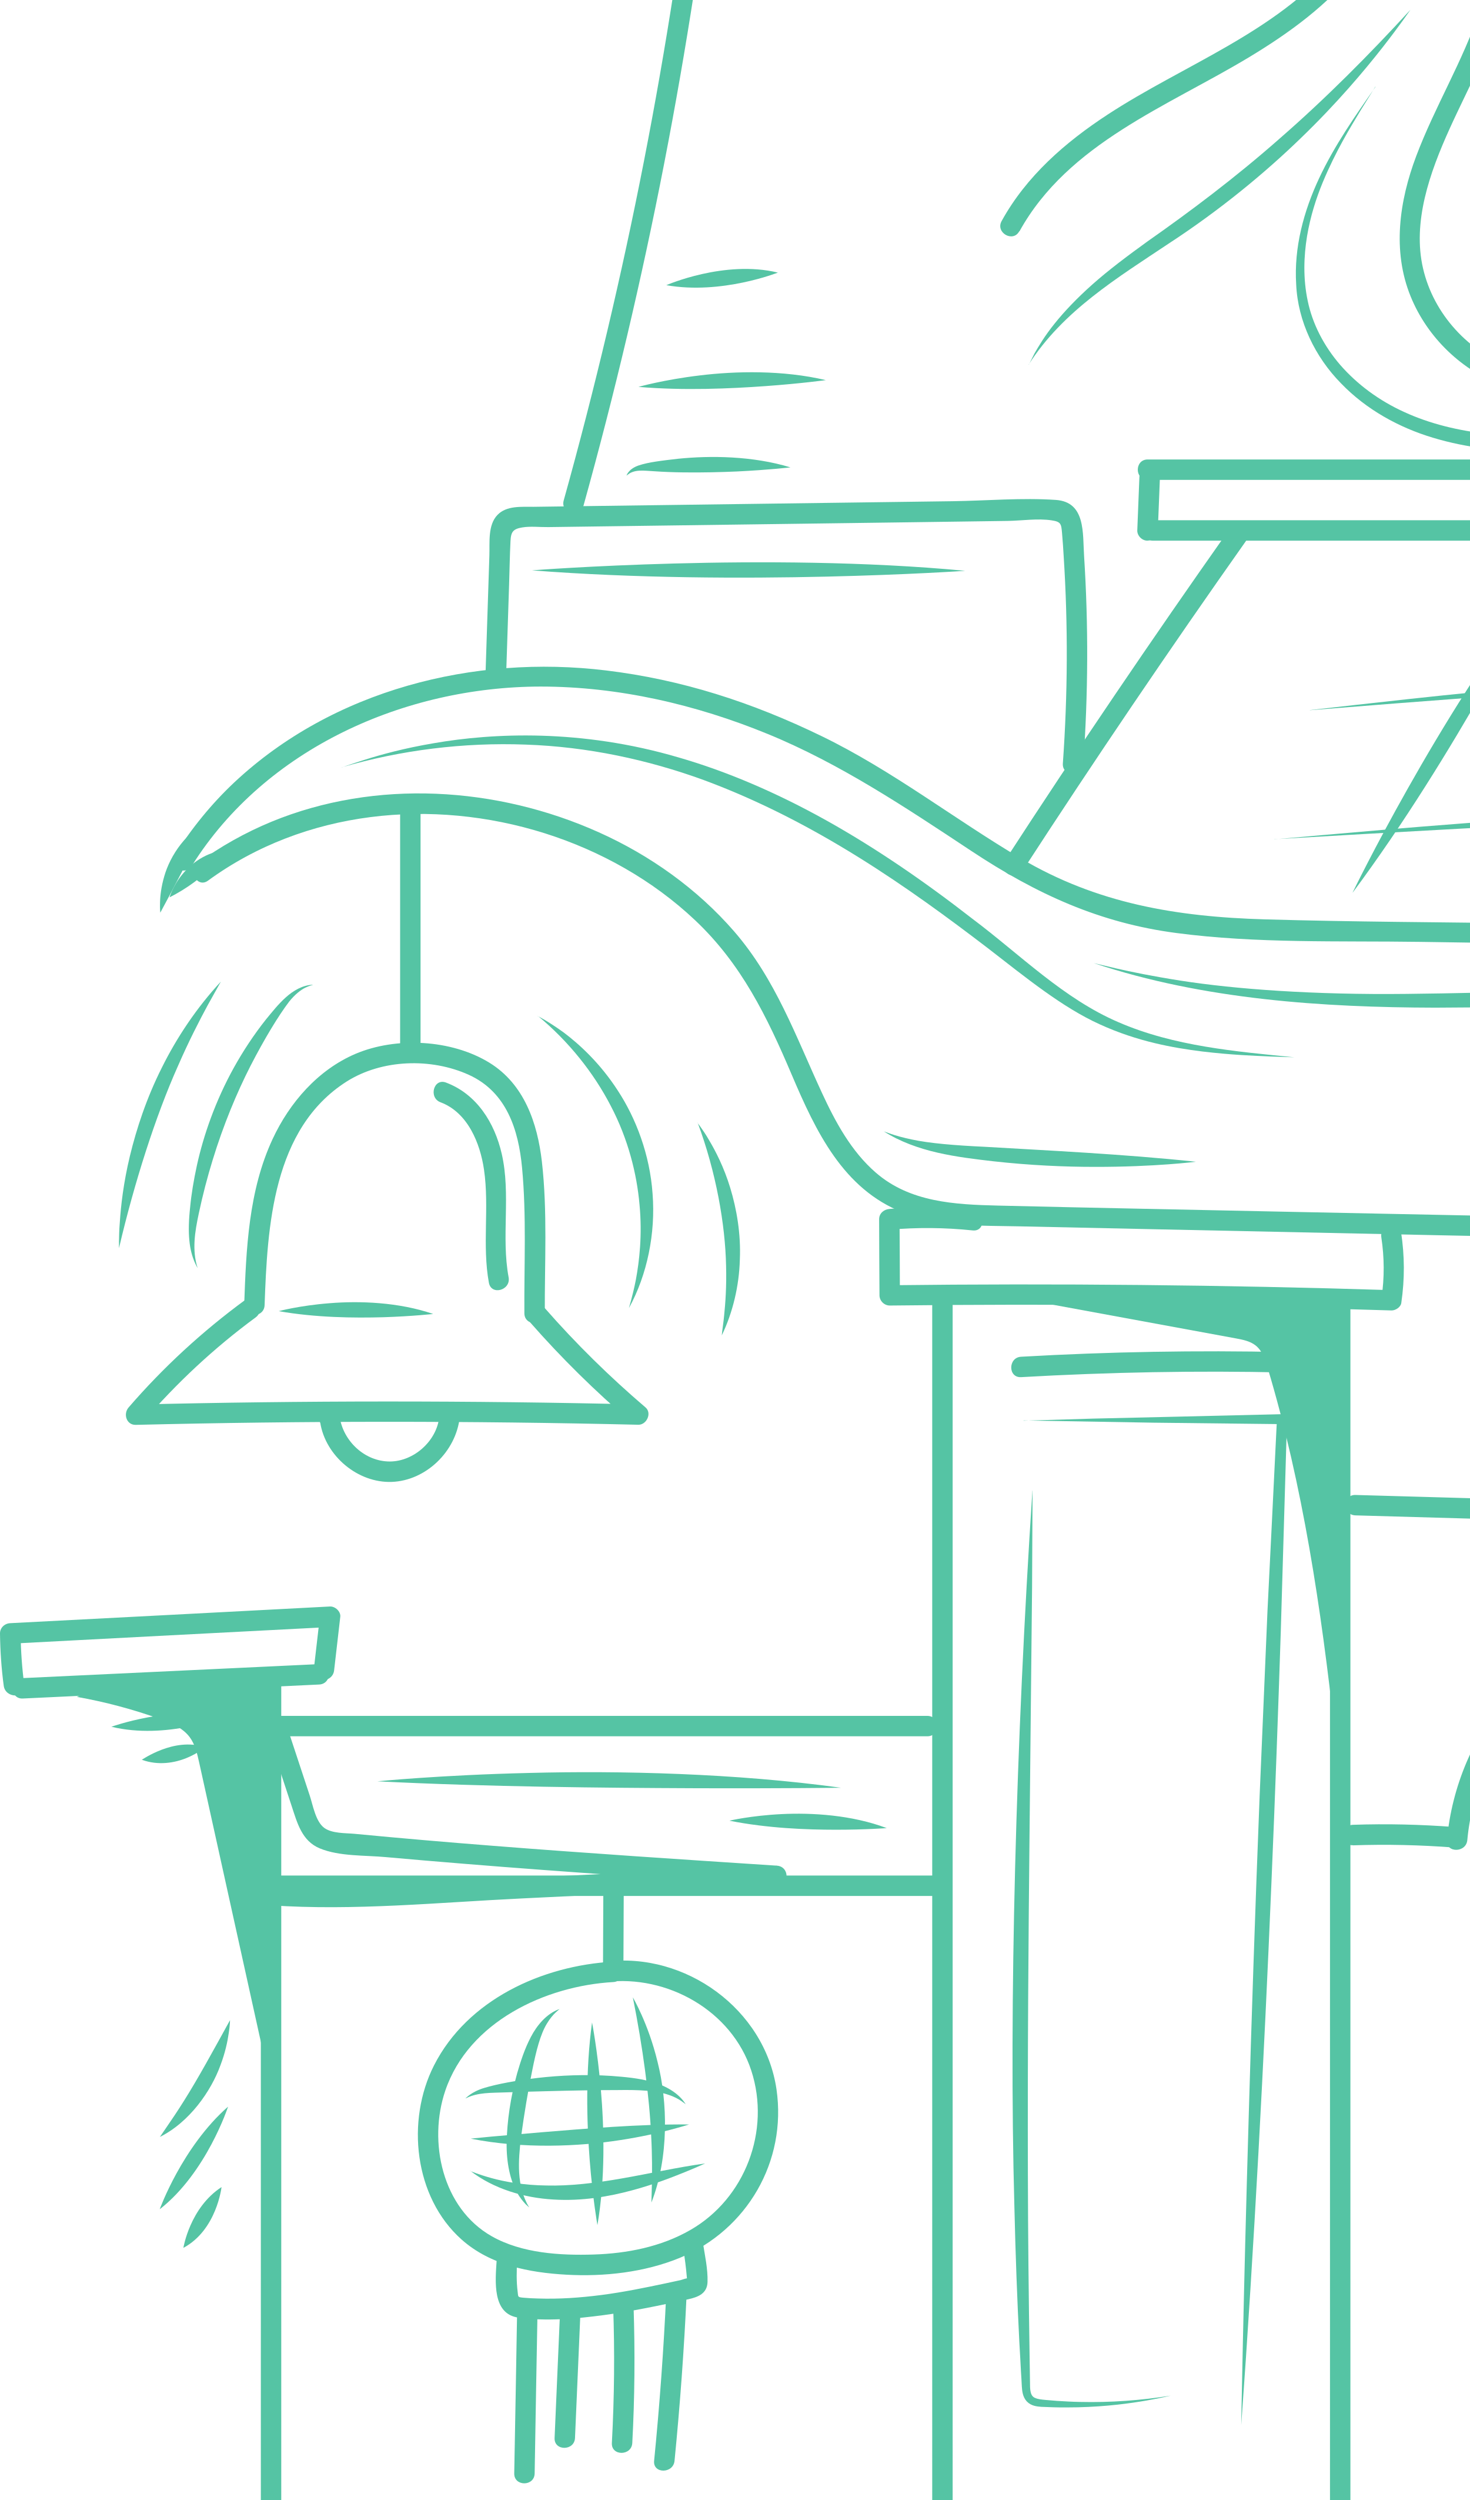 <svg width="140" height="238" viewBox="0 0 140 238" fill="none" xmlns="http://www.w3.org/2000/svg">
<g clip-path="url(#clip0_906_145350)">
<path d="M21.907 192.32C21.907 192.32 21.908 192.776 21.785 193.553C21.674 194.33 21.452 195.418 20.985 196.64C20.097 199.072 18.064 202.014 15.23 203.435C15.23 203.435 15.475 203.08 15.897 202.458C16.319 201.847 16.908 200.981 17.552 199.949C18.863 197.872 20.352 195.141 21.907 192.32Z" fill="#55C4A4"/>
<path d="M21.721 200.551C21.721 200.551 19.677 206.836 15.211 210.322C15.211 210.322 17.344 204.393 21.721 200.551Z" fill="#55C4A4"/>
<path d="M21.098 208.211C21.098 208.211 20.642 212.297 17.465 213.996C17.465 213.996 18.076 210.176 21.098 208.211Z" fill="#55C4A4"/>
<path d="M29.776 93.772C29.776 93.772 29.509 93.817 29.076 94.028C28.642 94.239 28.087 94.672 27.542 95.349C26.498 96.726 25.187 98.891 23.865 101.456C22.543 104.043 21.265 107.119 20.254 110.428C19.743 112.083 19.299 113.793 18.932 115.525C18.565 117.246 18.265 119 18.821 120.721C18.821 120.721 18.688 120.51 18.499 120.066C18.321 119.633 18.11 118.956 18.032 118.068C17.943 117.179 17.977 116.102 18.11 114.914C18.221 113.715 18.443 112.371 18.754 110.939C19.387 108.063 20.521 104.798 22.276 101.634C23.154 100.057 24.176 98.502 25.331 97.048C25.92 96.337 26.498 95.593 27.22 94.949C27.92 94.316 28.82 93.783 29.776 93.75V93.772Z" fill="#55C4A4"/>
<path d="M21.02 93.477C21.02 93.477 20.564 94.298 19.787 95.686C19.031 97.085 17.998 99.073 16.954 101.471C14.809 106.257 12.776 112.653 11.332 118.827C11.332 118.827 11.332 118.605 11.332 118.183C11.343 117.761 11.343 117.15 11.41 116.373C11.51 114.818 11.754 112.609 12.376 110.033C12.998 107.468 13.954 104.536 15.409 101.649C16.843 98.751 18.754 95.908 21.009 93.477H21.02Z" fill="#55C4A4"/>
<path d="M51.207 96.718C51.207 96.718 51.441 96.851 51.874 97.096C52.307 97.351 52.918 97.74 53.674 98.284C55.151 99.394 57.14 101.193 58.84 103.825C60.551 106.434 61.895 109.91 62.151 113.663C62.44 117.394 61.651 121.347 59.895 124.533C59.895 124.533 59.962 124.289 60.095 123.823C60.217 123.356 60.395 122.679 60.562 121.813C60.884 120.081 61.184 117.582 60.906 114.673C60.651 111.764 59.828 108.444 58.173 105.29C56.54 102.126 54.14 99.117 51.218 96.707L51.207 96.718Z" fill="#55C4A4"/>
<path d="M66.428 106.889C66.428 106.889 66.528 107.034 66.728 107.3C66.917 107.578 67.205 107.967 67.505 108.5C68.139 109.554 68.95 111.12 69.55 113.097C70.15 115.073 70.572 117.449 70.461 119.925C70.394 122.402 69.794 124.955 68.739 127.132C68.739 127.132 68.761 126.965 68.794 126.643C68.828 126.321 68.905 125.866 68.961 125.278C69.083 124.112 69.205 122.457 69.15 120.503C69.072 116.594 68.205 111.597 66.439 106.867L66.428 106.889Z" fill="#55C4A4"/>
<path d="M130.578 -41.859C130.578 -41.859 131.189 -41.548 132.322 -40.971C133.456 -40.383 135.1 -39.505 137.111 -38.284C139.111 -37.051 141.488 -35.452 143.91 -33.254C146.31 -31.066 148.743 -28.179 150.321 -24.459C151.91 -20.729 152.221 -16.287 151.787 -11.879C151.354 -7.437 150.354 -2.973 149.51 1.612C148.621 6.187 147.688 10.851 146.71 15.504C146.277 17.835 145.566 20.134 145.51 22.432C145.488 23.587 145.699 24.742 146.243 25.764C146.777 26.774 147.643 27.662 148.777 28.029C148.799 27.995 148.065 27.962 147.077 27.14C146.11 26.352 145.021 24.631 144.999 22.255C144.955 21.078 145.121 19.801 145.344 18.446C145.566 17.091 145.799 15.637 146.055 14.071C146.577 10.962 147.166 7.464 147.799 3.667C148.432 -0.12 149.21 -4.228 149.899 -8.503C150.543 -12.756 150.976 -17.331 149.843 -21.761C148.721 -26.181 145.921 -30.189 142.399 -33.431C138.877 -36.707 134.733 -39.372 130.578 -41.859Z" fill="#55C4A4"/>
<path d="M97.093 22.021C101.737 13.627 111.203 10.129 119.002 5.421C122.791 3.134 126.468 0.469 129.223 -3.029C132.168 -6.76 133.667 -11.268 133.523 -16.032C133.345 -22.006 130.99 -27.68 128.457 -32.999L127.124 -31.666C134.912 -27.846 140.256 -20.174 141.8 -11.701C142.567 -7.471 142.3 -3.085 140.933 1.002C139.334 5.799 136.656 10.14 134.878 14.859C133.267 19.134 132.579 23.876 134.345 28.217C135.956 32.181 139.278 35.324 143.289 36.801C147.688 38.411 152.844 37.822 156.888 35.49C160.621 33.336 163.287 29.772 164.776 25.774C168.753 15.148 163.776 4.155 157.054 -4.117C156.265 -5.083 154.899 -3.706 155.677 -2.74C161.543 4.477 166.087 13.893 163.509 23.343C162.387 27.462 159.965 31.315 156.277 33.581C152.21 36.068 146.844 36.545 142.544 34.369C138.567 32.359 135.667 28.395 135.267 23.909C134.867 19.423 136.845 14.782 138.8 10.662C140.756 6.543 142.8 2.667 143.644 -1.708C144.378 -5.494 144.289 -9.392 143.467 -13.156C141.611 -21.706 136.001 -29.456 128.079 -33.343C127.179 -33.787 126.324 -32.899 126.746 -32.01C128.99 -27.291 131.112 -22.261 131.501 -16.987C131.856 -12.046 130.401 -7.382 127.179 -3.618C121.413 3.134 112.747 6.165 105.492 10.906C101.448 13.549 97.748 16.769 95.393 21.044C94.782 22.143 96.471 23.121 97.07 22.021H97.093Z" fill="#55C4A4"/>
<path d="M109.303 45.685C138.445 45.685 167.587 45.685 196.729 45.685C225.871 45.685 254.824 45.685 283.877 45.685C300.253 45.685 316.629 45.685 332.995 45.685C334.25 45.685 334.25 43.742 332.995 43.742C303.853 43.742 274.711 43.742 245.569 43.742C216.427 43.742 187.474 43.742 158.421 43.742C142.044 43.742 125.668 43.742 109.303 43.742C108.047 43.742 108.047 45.685 109.303 45.685Z" fill="#55C4A4"/>
<path d="M108.513 45.439L108.313 50.491C108.291 51.002 108.78 51.49 109.291 51.468C109.835 51.446 110.246 51.046 110.269 50.491L110.469 45.439C110.491 44.928 110.002 44.44 109.491 44.462C108.947 44.484 108.535 44.884 108.513 45.439Z" fill="#55C4A4"/>
<path d="M109.791 51.471C139.2 51.471 168.619 51.471 198.028 51.471C227.436 51.471 256.856 51.471 286.265 51.471H335.649C336.905 51.471 336.905 49.527 335.649 49.527H109.791C108.536 49.527 108.536 51.471 109.791 51.471Z" fill="#55C4A4"/>
<path d="M116.979 50.534C109.691 60.872 102.591 71.332 95.703 81.936C95.014 82.991 96.703 83.968 97.381 82.913C104.269 72.309 111.368 61.838 118.657 51.511C119.379 50.49 117.69 49.513 116.979 50.534Z" fill="#55C4A4"/>
<path d="M18.288 82.393C25.31 71.234 38.542 65.382 51.474 65.36C58.907 65.36 66.273 67.07 73.128 69.879C79.983 72.689 86.227 76.853 92.482 80.994C98.737 85.136 104.747 87.868 112.036 88.823C119.69 89.833 127.545 89.555 135.256 89.666C151.821 89.911 168.397 90.155 184.963 90.399C217.96 90.888 250.957 91.365 283.954 91.854C300.519 92.098 317.096 92.342 333.661 92.587C340.438 92.687 347.471 93.031 353.581 89.589C358.748 86.679 362.547 81.971 366.402 77.596C370.613 72.811 375.102 68.636 380.923 65.882C387.034 62.984 393.811 61.651 400.511 60.985C406.766 60.363 413.198 60.074 419.476 60.396C424.697 60.663 430.608 61.529 434.863 64.827C436.907 66.415 438.207 68.513 438.741 71.034L439.94 69.835C427.208 66.526 413.198 63.861 400.222 67.403C394.022 69.091 388.412 72.367 384.023 77.063C379.157 82.271 375.79 88.634 371.491 94.275C362.369 106.256 348.148 112.663 333.639 115.383C316.551 118.581 298.753 117.626 281.454 117.593C245.957 117.504 210.472 117.026 174.986 116.394C157.176 116.072 139.356 115.705 121.546 115.339C112.713 115.15 103.87 114.983 95.037 114.772C90.926 114.672 86.66 114.461 83.405 111.63C81.072 109.609 79.561 106.811 78.283 104.046C75.783 98.65 73.872 93.231 69.917 88.667C66.406 84.625 61.918 81.427 57.04 79.24C47.33 74.876 35.787 74.143 25.854 78.229C23.355 79.262 21.021 80.572 18.833 82.16C17.833 82.893 18.799 84.581 19.81 83.837C29.021 77.108 41.142 75.942 51.885 79.329C57.185 81.005 62.162 83.792 66.206 87.612C70.606 91.765 73.05 96.784 75.383 102.269C77.716 107.755 80.305 113.185 85.96 115.416C89.482 116.804 93.415 116.671 97.137 116.749C101.626 116.849 106.114 116.938 110.602 117.038C128.134 117.415 145.666 117.782 163.198 118.115C198.406 118.781 233.614 119.314 268.822 119.48C285.954 119.569 303.275 120.224 320.384 118.981C335.061 117.915 350.082 114.628 362.236 105.911C367.869 101.87 372.246 96.806 376.124 91.099C380.223 85.058 384.079 78.585 390.123 74.243C401.455 66.115 416.543 66.926 429.575 69.446C432.886 70.09 436.163 70.867 439.418 71.711C440.163 71.911 440.763 71.234 440.618 70.512C438.363 59.897 424.875 58.342 415.976 58.376C403.066 58.431 389.212 58.975 377.646 65.382C372.013 68.502 367.78 73.077 363.603 77.874C359.425 82.671 354.837 87.834 348.437 89.677C344.704 90.755 340.782 90.743 336.938 90.699C332.761 90.655 328.583 90.577 324.406 90.521C315.84 90.399 307.274 90.266 298.708 90.144C264.733 89.644 230.748 89.144 196.773 88.656C179.785 88.412 162.798 88.156 145.799 87.912C137.356 87.79 128.901 87.768 120.457 87.523C112.013 87.279 104.447 86.002 97.215 81.716C90.826 77.93 85.005 73.366 78.294 70.101C71.584 66.837 64.895 64.694 57.729 63.828C45.119 62.295 31.709 65.682 22.31 74.487C20.11 76.553 18.222 78.896 16.611 81.438C15.944 82.504 17.622 83.481 18.288 82.416V82.393Z" fill="#55C4A4"/>
<path d="M38.107 77.019C38.107 84.659 38.107 92.298 38.107 99.927C38.107 101.181 40.052 101.181 40.052 99.927C40.052 92.287 40.052 84.648 40.052 77.019C40.052 75.764 38.107 75.764 38.107 77.019Z" fill="#55C4A4"/>
<path d="M23.365 123.744C19.276 126.742 15.555 130.162 12.244 133.993C11.722 134.604 12.033 135.67 12.933 135.647C28.876 135.259 44.83 135.259 60.784 135.636C61.584 135.658 62.117 134.526 61.473 133.982C58.051 131.061 54.851 127.919 51.885 124.532C51.063 123.588 49.685 124.965 50.507 125.909C53.474 129.285 56.673 132.438 60.095 135.359L60.784 133.704C44.841 133.327 28.887 133.327 12.933 133.715L13.621 135.37C16.821 131.661 20.399 128.319 24.343 125.421C25.343 124.688 24.376 123 23.365 123.744Z" fill="#55C4A4"/>
<path d="M25.199 124.267C25.466 116.783 25.954 107.444 33.02 102.958C36.376 100.837 41.053 100.693 44.653 102.325C48.252 103.958 49.386 107.577 49.719 111.164C50.152 115.739 49.908 120.425 49.941 125.022C49.941 126.276 51.897 126.276 51.886 125.022C51.863 120.247 52.152 115.339 51.608 110.587C51.186 106.911 49.919 103.202 46.608 101.17C42.997 98.95 37.72 98.683 33.854 100.327C30.287 101.848 27.576 104.968 25.965 108.432C23.666 113.363 23.444 118.903 23.255 124.256C23.21 125.51 25.154 125.499 25.199 124.256V124.267Z" fill="#55C4A4"/>
<path d="M30.497 135.425C30.997 138.612 34.086 141.2 37.319 141.077C40.552 140.955 43.429 138.201 43.785 134.915C43.841 134.393 43.296 133.938 42.807 133.938C42.23 133.938 41.896 134.382 41.83 134.915C41.585 137.18 39.419 139.123 37.141 139.134C34.752 139.145 32.708 137.213 32.353 134.915C32.275 134.393 31.619 134.104 31.153 134.237C30.597 134.393 30.397 134.915 30.475 135.437L30.497 135.425Z" fill="#55C4A4"/>
<path d="M41.952 104.936C44.54 105.902 45.729 108.822 46.096 111.354C46.618 114.929 45.907 118.549 46.562 122.125C46.795 123.357 48.662 122.835 48.44 121.603C47.718 117.717 48.673 113.708 47.784 109.844C47.107 106.89 45.407 104.159 42.474 103.059C41.296 102.615 40.796 104.503 41.952 104.936Z" fill="#55C4A4"/>
<path d="M92.648 115.16C90.004 114.882 87.36 114.86 84.704 115.093C84.182 115.138 83.727 115.504 83.727 116.07C83.727 118.48 83.749 120.901 83.76 123.31C83.76 123.832 84.204 124.287 84.738 124.287C100.67 124.099 116.602 124.254 132.522 124.754C132.9 124.765 133.4 124.443 133.456 124.043C133.789 121.767 133.778 119.557 133.433 117.281C133.244 116.048 131.367 116.57 131.556 117.803C131.845 119.701 131.856 121.633 131.578 123.532L132.511 122.822C116.59 122.322 100.658 122.166 84.727 122.355L85.704 123.332C85.704 120.923 85.682 118.502 85.671 116.093L84.693 117.07C87.349 116.837 89.982 116.859 92.637 117.136C93.881 117.27 93.87 115.326 92.637 115.193L92.648 115.16Z" fill="#55C4A4"/>
<path d="M88.783 124.289C88.783 154.625 88.783 184.961 88.783 215.297C88.783 223.869 88.783 232.441 88.783 241.024C88.783 242.279 90.728 242.279 90.728 241.024C90.728 210.688 90.728 180.353 90.728 150.017C90.728 141.444 90.728 132.872 90.728 124.289C90.728 123.034 88.783 123.034 88.783 124.289Z" fill="#55C4A4"/>
<path d="M126.666 124.054V241.023C126.666 242.278 128.61 242.278 128.61 241.023V124.054C128.61 122.8 126.666 122.8 126.666 124.054Z" fill="#55C4A4"/>
<path d="M97.246 131.105C105.601 130.628 113.978 130.472 122.344 130.661C123.599 130.683 123.599 128.74 122.344 128.718C113.978 128.54 105.601 128.684 97.246 129.162C96.002 129.229 95.991 131.172 97.246 131.105Z" fill="#55C4A4"/>
<path d="M129.09 144.264C139.067 144.542 149.033 144.83 159.01 145.108C160.265 145.141 160.265 143.198 159.01 143.165C149.033 142.887 139.067 142.598 129.09 142.321C127.835 142.287 127.835 144.231 129.09 144.264Z" fill="#55C4A4"/>
<path d="M128.855 175.676C132.077 175.565 135.299 175.642 138.51 175.887C139.032 175.931 139.488 175.409 139.488 174.91C139.488 174.354 139.043 173.977 138.51 173.932C135.299 173.688 132.077 173.61 128.855 173.721C127.611 173.766 127.6 175.709 128.855 175.665V175.676Z" fill="#55C4A4"/>
<path d="M139.744 175.175C140.621 165.726 147.465 157.82 156.642 155.466C157.853 155.155 157.342 153.278 156.12 153.589C146.065 156.165 138.755 164.86 137.8 175.175C137.688 176.419 139.633 176.408 139.744 175.175Z" fill="#55C4A4"/>
<path d="M26.053 165.295C46.807 165.295 67.56 165.295 88.314 165.295C89.57 165.295 89.57 163.352 88.314 163.352C67.56 163.352 46.807 163.352 26.053 163.352C24.797 163.352 24.797 165.295 26.053 165.295Z" fill="#55C4A4"/>
<path d="M26.297 180.494C47.206 180.494 68.127 180.494 89.036 180.494C90.291 180.494 90.291 178.551 89.036 178.551C68.127 178.551 47.206 178.551 26.297 178.551C25.042 178.551 25.042 180.494 26.297 180.494Z" fill="#55C4A4"/>
<path d="M24.842 159.742V240.534C24.842 241.789 26.786 241.789 26.786 240.534V159.742C26.786 158.487 24.842 158.487 24.842 159.742Z" fill="#55C4A4"/>
<path d="M2.166 161.699C11.576 161.254 20.986 160.81 30.397 160.366C31.641 160.311 31.652 158.368 30.397 158.423C20.986 158.867 11.576 159.311 2.166 159.755C0.922 159.811 0.91 161.754 2.166 161.699Z" fill="#55C4A4"/>
<path d="M2.322 160.489C2.1 158.834 1.978 157.169 1.967 155.503L0.989 156.48C11.143 155.947 21.287 155.414 31.442 154.892L30.464 153.915C30.264 155.614 30.075 157.324 29.875 159.023C29.731 160.267 31.675 160.256 31.82 159.023C32.02 157.324 32.208 155.614 32.408 153.915C32.464 153.416 31.919 152.916 31.431 152.938C21.276 153.471 11.132 154.004 0.978 154.526C0.456 154.548 0 154.948 0 155.503C0.022 157.18 0.133 158.834 0.356 160.489C0.522 161.71 2.467 161.721 2.3 160.489H2.322Z" fill="#55C4A4"/>
<path d="M57.461 179.761C57.45 182.337 57.439 184.903 57.428 187.479C57.428 188.733 59.361 188.733 59.372 187.479C59.383 184.903 59.394 182.337 59.405 179.761C59.405 178.507 57.472 178.507 57.461 179.761Z" fill="#55C4A4"/>
<path d="M58.408 186.748C51.642 187.126 44.52 190.357 41.332 196.631C38.665 201.883 39.432 209.167 43.954 213.198C46.698 215.641 50.386 216.352 53.942 216.551C57.497 216.751 61.374 216.34 64.785 214.93C71.151 212.276 74.951 205.758 73.951 198.896C72.829 191.268 65.274 185.816 57.686 186.748C56.464 186.904 56.441 188.847 57.686 188.692C63.53 187.97 69.685 191.401 71.551 197.12C73.418 202.838 70.963 209.312 65.741 212.299C62.963 213.898 59.719 214.531 56.541 214.63C53.364 214.73 49.709 214.519 46.842 212.898C42.12 210.233 40.754 203.904 42.409 199.029C44.632 192.478 51.92 189.058 58.408 188.692C59.652 188.625 59.663 186.682 58.408 186.748Z" fill="#55C4A4"/>
<path d="M47.298 215.219C47.175 217.151 46.853 220.294 49.375 220.638C52.053 221.004 54.864 220.749 57.53 220.394C60.197 220.038 62.874 219.472 65.529 218.894C66.485 218.683 67.363 218.35 67.385 217.218C67.418 215.996 67.129 214.697 66.94 213.498C66.751 212.299 64.874 212.787 65.063 214.02C65.218 214.964 65.341 215.908 65.418 216.851C65.463 217.473 65.452 216.874 65.529 216.907C65.407 216.851 64.963 217.029 64.841 217.062C64.374 217.162 63.918 217.262 63.452 217.362C61.407 217.795 59.352 218.217 57.275 218.484C55.197 218.75 53.253 218.883 51.231 218.817C50.764 218.806 50.286 218.783 49.82 218.739C49.286 218.683 49.364 218.683 49.297 218.15C49.175 217.184 49.198 216.185 49.253 215.219C49.331 213.975 47.387 213.975 47.309 215.219H47.298Z" fill="#55C4A4"/>
<path d="M49.253 219.793C49.164 225.023 49.075 230.241 48.975 235.471C48.953 236.726 50.897 236.726 50.919 235.471C51.008 230.241 51.097 225.023 51.197 219.793C51.219 218.538 49.275 218.538 49.253 219.793Z" fill="#55C4A4"/>
<path d="M53.34 220.038C53.162 224.058 52.995 228.078 52.818 232.097C52.762 233.352 54.706 233.341 54.762 232.097C54.94 228.078 55.106 224.058 55.284 220.038C55.34 218.784 53.395 218.795 53.34 220.038Z" fill="#55C4A4"/>
<path d="M58.395 219.562C58.551 223.904 58.507 228.245 58.273 232.576C58.206 233.83 60.151 233.819 60.217 232.576C60.451 228.245 60.484 223.892 60.34 219.562C60.295 218.318 58.351 218.307 58.395 219.562Z" fill="#55C4A4"/>
<path d="M63.452 218.351C63.208 223.67 62.819 228.977 62.297 234.274C62.174 235.518 64.119 235.507 64.241 234.274C64.763 228.977 65.152 223.67 65.396 218.351C65.452 217.096 63.508 217.107 63.452 218.351Z" fill="#55C4A4"/>
<path d="M48.196 64.493L48.485 55.654C48.529 54.277 48.551 52.889 48.618 51.512C48.662 50.624 48.873 50.358 49.729 50.213C50.518 50.08 51.418 50.191 52.218 50.18C58.039 50.102 63.861 50.025 69.672 49.947C75.482 49.869 81.315 49.791 87.126 49.714C90.081 49.669 93.036 49.636 95.992 49.592C97.314 49.569 98.847 49.336 100.147 49.536C101.058 49.669 101.069 49.88 101.147 50.757C101.213 51.49 101.258 52.212 101.302 52.945C101.725 59.518 101.691 66.114 101.224 72.688C101.136 73.931 103.08 73.931 103.169 72.688C103.635 66.114 103.669 59.518 103.247 52.945C103.102 50.78 103.424 47.793 100.558 47.593C97.325 47.371 93.97 47.67 90.725 47.715C77.427 47.893 64.117 48.07 50.818 48.248C49.684 48.259 48.251 48.115 47.385 49.014C46.44 49.98 46.651 51.657 46.607 52.889C46.485 56.754 46.352 60.629 46.229 64.493C46.185 65.748 48.129 65.748 48.173 64.493H48.196Z" fill="#55C4A4"/>
<path d="M55.562 48.171C61.55 26.651 65.816 4.688 68.349 -17.509C68.494 -18.753 66.549 -18.741 66.405 -17.509C63.894 4.51 59.628 26.307 53.684 47.649C53.351 48.859 55.228 49.37 55.562 48.171Z" fill="#55C4A4"/>
<path d="M26.543 124.822C26.543 124.822 28.52 124.289 31.376 124.067C34.22 123.834 37.953 123.956 41.253 125.089C41.253 125.089 39.309 125.311 36.52 125.4C33.72 125.477 30.087 125.444 26.543 124.822Z" fill="#55C4A4"/>
<path d="M10.609 164.386C10.609 164.386 12.031 163.875 14.053 163.498C16.076 163.12 18.698 162.854 21.231 163.42C21.231 163.42 19.909 163.986 17.898 164.386C15.898 164.786 13.198 165.019 10.609 164.386Z" fill="#55C4A4"/>
<path d="M13.51 167.529C13.51 167.529 14.287 166.996 15.398 166.574C16.521 166.152 17.954 165.841 19.554 166.319C19.554 166.319 18.887 166.907 17.765 167.363C16.654 167.818 15.076 168.107 13.51 167.529Z" fill="#55C4A4"/>
<path d="M35.941 169.582C35.941 169.582 41.919 168.983 50.44 168.783C58.962 168.561 70.038 168.805 80.093 170.193C80.093 170.193 74.327 170.271 65.939 170.238C57.539 170.204 46.529 170.115 35.941 169.582Z" fill="#55C4A4"/>
<path d="M69.494 173.324C69.494 173.324 71.516 172.847 74.427 172.703C77.327 172.558 81.126 172.78 84.448 174.035C84.448 174.035 82.471 174.191 79.627 174.191C76.782 174.191 73.083 174.046 69.494 173.336V173.324Z" fill="#55C4A4"/>
<path d="M53.286 191.266C53.286 191.266 53.142 191.377 52.908 191.599C52.675 191.821 52.364 192.176 52.075 192.665C51.475 193.653 51.064 195.208 50.686 197.117C50.297 199.005 49.931 201.181 49.62 203.458C49.364 205.69 49.153 208.077 50.397 210.153C50.397 210.153 50.275 210.042 50.042 209.82C49.831 209.587 49.509 209.232 49.231 208.699C48.631 207.655 48.209 205.934 48.253 203.935C48.298 201.948 48.609 199.694 49.253 197.373C49.587 196.229 49.964 195.052 50.564 193.908C51.153 192.787 52.064 191.699 53.264 191.266H53.286Z" fill="#55C4A4"/>
<path d="M56.386 192.542C56.386 192.542 56.897 195.163 57.219 198.861C57.541 202.569 57.663 207.377 56.897 211.83C56.897 211.83 56.452 209.332 56.163 205.667C55.875 202.003 55.752 197.162 56.386 192.531V192.542Z" fill="#55C4A4"/>
<path d="M60.273 190.148C60.273 190.148 60.618 190.737 61.096 191.803C61.573 192.869 62.173 194.412 62.629 196.311C63.584 200.075 63.729 205.339 62.04 209.68C62.04 209.68 62.051 209.025 62.084 207.915C62.107 206.793 62.118 205.216 62.018 203.362C61.851 199.631 61.218 194.868 60.273 190.16V190.148Z" fill="#55C4A4"/>
<path d="M44.351 199.751C44.351 199.751 44.473 199.618 44.751 199.418C45.029 199.218 45.484 198.963 46.106 198.774C47.351 198.396 49.106 198.074 51.206 197.819C53.306 197.575 55.739 197.464 58.261 197.63C59.516 197.73 60.816 197.83 62.105 198.196C63.371 198.552 64.649 199.251 65.305 200.328C65.305 200.328 65.171 200.217 64.905 200.029C64.638 199.84 64.227 199.607 63.672 199.429C62.56 199.029 60.883 198.94 58.839 198.974C56.794 198.974 54.428 199.018 51.928 199.085C50.673 199.118 49.395 199.151 48.095 199.196C46.795 199.251 45.495 199.174 44.34 199.773L44.351 199.751Z" fill="#55C4A4"/>
<path d="M44.872 203.593C44.872 203.593 45.584 203.526 46.794 203.404C48.005 203.304 49.705 203.149 51.694 202.982C55.683 202.66 60.782 202.205 65.626 202.249C65.626 202.249 64.971 202.46 63.826 202.76C62.682 203.06 61.038 203.437 59.071 203.737C55.138 204.348 49.828 204.592 44.861 203.604L44.872 203.593Z" fill="#55C4A4"/>
<path d="M44.775 206.672C44.775 206.672 45.509 206.994 46.786 207.349C48.064 207.704 49.897 208.037 52.064 208.06C54.219 208.115 56.685 207.837 59.252 207.382C61.818 206.938 64.507 206.327 67.151 205.961C67.151 205.961 66.462 206.283 65.262 206.772C64.051 207.26 62.329 207.949 60.174 208.526C58.041 209.103 55.441 209.57 52.675 209.392C49.931 209.237 46.997 208.382 44.775 206.649V206.672Z" fill="#55C4A4"/>
<path d="M97.481 135.25C97.481 135.25 99.88 135.183 104.169 135.05C108.557 134.95 114.879 134.806 122.589 134.617C122.412 140.735 122.201 147.753 121.978 155.359C121.734 162.81 121.445 170.86 121.09 179.211C120.39 195.922 119.445 213.888 118.212 230.877C118.212 230.877 118.401 219.307 118.923 201.541C119.179 192.657 119.523 182.22 119.967 170.916C120.212 165.264 120.456 159.39 120.712 153.372C121.001 147.542 121.301 141.59 121.59 135.572C117.69 135.528 113.757 135.483 109.824 135.439C105.702 135.372 101.58 135.295 97.481 135.228V135.25Z" fill="#55C4A4"/>
<path d="M98.338 141.898C98.338 141.898 98.316 145.296 98.293 151.104C98.238 156.911 98.149 165.128 98.049 174.777C97.949 184.426 97.86 195.497 97.894 207.023C97.905 212.786 97.971 218.66 98.06 224.523L98.094 226.721C98.094 227.476 98.094 228.12 98.616 228.298C98.871 228.409 99.227 228.442 99.593 228.476L100.682 228.565C101.404 228.609 102.138 228.653 102.86 228.664C105.76 228.731 108.659 228.52 111.492 228.065C111.492 228.065 110.704 228.265 109.193 228.531C107.693 228.787 105.471 229.109 102.626 229.175C101.915 229.186 101.171 229.198 100.382 229.175C99.993 229.164 99.582 229.142 99.171 229.131C98.76 229.098 98.216 229.053 97.793 228.62C97.382 228.176 97.349 227.61 97.316 227.177C97.293 226.732 97.271 226.288 97.238 225.833C97.194 224.922 97.138 223.979 97.082 223.002C96.882 219.104 96.716 214.718 96.605 209.954C96.083 190.9 96.749 165.839 98.327 141.91L98.338 141.898Z" fill="#55C4A4"/>
<path d="M15.265 86.88C15.265 86.88 15.22 86.525 15.242 85.903C15.254 85.292 15.354 84.415 15.643 83.427C16.198 81.462 17.776 79.052 20.12 78.086C20.12 78.086 19.942 78.375 19.642 78.874C19.342 79.363 18.92 80.062 18.465 80.884C17.531 82.539 16.487 84.648 15.276 86.869L15.265 86.88Z" fill="#55C4A4"/>
<path d="M16.142 85.445C16.142 85.445 16.431 84.367 17.397 83.201C18.331 82.047 20.03 80.87 21.975 80.936C21.975 80.936 21.253 81.68 20.22 82.58C19.175 83.501 17.853 84.578 16.131 85.433L16.142 85.445Z" fill="#55C4A4"/>
<path d="M32.541 73.062C32.541 73.062 33.33 72.774 34.807 72.307C36.285 71.841 38.485 71.23 41.318 70.753C46.94 69.776 55.339 69.376 64.627 72.108C69.249 73.44 74.026 75.494 78.737 78.126C83.448 80.757 88.081 83.944 92.591 87.453C97.157 90.873 101.291 95.082 106.546 97.325C111.801 99.601 117.678 100.101 123.278 100.656C123.278 100.656 122.478 100.634 120.978 100.578C119.478 100.511 117.278 100.434 114.501 100.101C111.734 99.756 108.334 99.157 104.757 97.524C101.168 95.903 97.735 93.094 94.047 90.24C86.636 84.577 77.715 78.215 67.027 74.262C61.694 72.319 55.95 71.086 50.062 70.886C44.184 70.664 38.207 71.397 32.541 73.051V73.062Z" fill="#55C4A4"/>
<path d="M104.168 91.688C104.168 91.688 104.924 91.865 106.323 92.198C107.723 92.52 109.79 92.942 112.412 93.353C117.656 94.175 125.144 94.719 133.943 94.619C142.742 94.53 152.886 94.13 163.441 94.03C173.995 93.886 184.961 93.875 195.449 94.108C195.449 94.108 183.528 94.741 166.118 95.296C157.408 95.552 147.353 95.896 136.687 95.929C126.055 95.907 114.634 95.174 104.168 91.688Z" fill="#55C4A4"/>
<path d="M84.182 107.711C84.182 107.711 84.426 107.8 84.871 107.955C85.315 108.111 85.981 108.299 86.826 108.477C88.515 108.844 90.937 109.043 93.825 109.177C99.591 109.521 107.013 109.865 113.89 110.598C113.89 110.598 109.99 111.098 104.258 111.087C101.391 111.087 98.08 110.942 94.603 110.554C92.87 110.354 91.081 110.143 89.281 109.732C87.492 109.321 85.715 108.688 84.182 107.711Z" fill="#55C4A4"/>
<path d="M128.822 84.967C128.822 84.967 130.844 80.792 134.077 75.062C137.31 69.332 141.754 62.048 146.576 55.863C146.576 55.863 144.587 59.861 141.377 65.49C138.166 71.12 133.733 78.382 128.833 84.967H128.822Z" fill="#55C4A4"/>
<path d="M124.744 67.601C124.744 67.601 126.255 67.435 129.066 67.113C131.877 66.802 135.965 66.335 141.154 65.825C151.508 64.77 166.196 63.415 183.472 62.271C200.749 61.128 220.614 60.162 241.312 59.817C261.999 59.429 283.519 59.64 304.051 60.462C304.051 60.462 298.207 60.462 288.085 60.462C277.975 60.484 263.588 60.606 246.534 61.028C229.479 61.45 209.737 62.149 188.916 63.271C168.096 64.37 146.187 65.88 124.755 67.612L124.744 67.601Z" fill="#55C4A4"/>
<path d="M121.367 79.906C121.367 79.906 123.033 79.762 126.144 79.484C129.244 79.218 133.777 78.807 139.498 78.374C150.942 77.463 167.163 76.32 186.239 75.387C205.315 74.465 227.235 73.721 250.055 73.577C272.876 73.388 296.596 73.788 319.238 74.743C319.238 74.743 312.783 74.698 301.629 74.632C290.474 74.576 274.609 74.576 255.788 74.832C236.968 75.098 215.192 75.576 192.205 76.442C169.218 77.285 145.02 78.496 121.355 79.895L121.367 79.906Z" fill="#55C4A4"/>
<path d="M97.98 34.723C97.98 34.723 98.169 34.345 98.524 33.646C98.913 32.968 99.502 31.969 100.424 30.825C101.335 29.682 102.557 28.394 104.057 27.061C105.557 25.729 107.357 24.374 109.312 22.964C113.256 20.199 117.645 16.923 121.933 13.137C126.244 9.384 130.444 5.164 134.321 0.934C134.321 0.934 133.41 2.288 131.677 4.509C129.933 6.73 127.344 9.817 123.9 13.137C120.478 16.457 116.178 20.01 111.29 23.197C108.879 24.807 106.379 26.395 104.046 28.238C101.724 30.07 99.569 32.18 97.969 34.712L97.98 34.723Z" fill="#55C4A4"/>
<path d="M130.979 8.254C130.979 8.254 130.479 9.076 129.535 10.586C128.624 12.107 127.235 14.339 125.98 17.348C125.357 18.858 124.802 20.568 124.48 22.489C124.169 24.399 124.091 26.509 124.546 28.652C124.991 30.795 126.057 32.916 127.657 34.759C129.257 36.591 131.346 38.146 133.757 39.234C136.168 40.344 138.89 40.999 141.723 41.31C144.556 41.599 147.556 41.677 150.489 41.233C153.411 40.788 156.299 39.667 158.388 37.468C160.51 35.303 161.932 32.416 163.221 29.462C164.51 26.498 165.665 23.433 166.665 20.302L167.031 19.125L167.543 17.37L167.843 16.326L167.92 16.071C167.92 16.071 167.943 15.96 167.965 15.971L168.043 16.082L168.343 16.538L169.531 18.347C170.42 19.78 171.231 21.246 171.976 22.745C174.942 28.752 176.664 35.325 177.042 41.799C177.042 41.799 177.008 41.566 176.953 41.133C176.897 40.688 176.808 40.033 176.664 39.19C176.375 37.502 175.886 35.026 174.931 32.005C173.964 28.985 172.531 25.398 170.342 21.612C170.065 21.146 169.776 20.668 169.487 20.191C169.209 19.758 168.92 19.313 168.631 18.869L168.476 18.647L168.398 18.547C168.365 18.492 168.376 18.614 168.354 18.625L168.287 18.925L168.12 19.535C167.454 21.923 166.654 24.399 165.698 26.942C164.721 29.474 163.698 32.094 162.243 34.681C160.799 37.235 158.699 39.789 155.744 41.188C152.833 42.609 149.533 42.998 146.3 42.998C143.067 42.987 139.734 42.654 136.49 41.677C133.257 40.711 130.124 39.001 127.702 36.48C125.269 34.004 123.602 30.606 123.446 27.075C123.224 23.555 124.169 20.091 125.624 16.982C127.091 13.85 129.057 11.041 131.001 8.265L130.979 8.254Z" fill="#55C4A4"/>
<path d="M50.664 54.298C50.664 54.298 73.04 52.544 91.927 54.342C91.927 54.342 70.418 55.83 50.664 54.298Z" fill="#55C4A4"/>
<path d="M59.672 45.272C59.672 45.272 59.827 44.662 60.805 44.317C61.749 43.995 63.038 43.851 64.582 43.673C67.649 43.362 71.693 43.396 75.281 44.495C75.281 44.495 73.193 44.739 70.182 44.884C68.671 44.95 66.938 44.995 65.094 44.972C64.171 44.961 63.227 44.928 62.272 44.861C61.327 44.817 60.383 44.628 59.683 45.272H59.672Z" fill="#55C4A4"/>
<path d="M60.805 36.832C60.805 36.832 63.182 36.155 66.615 35.744C70.048 35.322 74.57 35.222 78.648 36.188C78.648 36.188 76.314 36.51 72.937 36.755C69.548 36.999 65.126 37.199 60.805 36.832Z" fill="#55C4A4"/>
<path d="M63.461 27.149C63.461 27.149 69.016 24.718 74.082 25.95C74.082 25.95 68.716 28.082 63.461 27.149Z" fill="#55C4A4"/>
<path d="M25.389 164.685L27.777 171.936C28.311 173.546 28.744 175.256 30.455 175.966C32.333 176.744 34.777 176.61 36.766 176.799C39.243 177.021 41.721 177.232 44.198 177.432C54.108 178.243 64.03 178.887 73.962 179.542V177.599C65.885 177.987 57.797 178.387 49.72 178.776C41.643 179.164 33.71 179.975 25.767 179.431L26.744 180.408C26.844 176.222 26.522 172.058 25.789 167.927C25.567 166.695 23.7 167.217 23.911 168.449C24.611 172.402 24.9 176.4 24.8 180.408C24.789 180.963 25.256 181.341 25.778 181.385C33.721 181.929 41.798 181.108 49.731 180.73C57.664 180.352 65.896 179.942 73.974 179.553C75.229 179.497 75.218 177.688 73.974 177.61C64.963 177.021 55.964 176.433 46.965 175.722C42.554 175.378 38.154 175 33.755 174.578C32.899 174.501 31.61 174.556 30.877 174.012C30.044 173.39 29.799 171.825 29.488 170.903L27.266 164.174C26.878 162.997 25 163.497 25.389 164.696V164.685Z" fill="#55C4A4"/>
<path d="M7.32 161.543C10.02 162.021 12.675 162.731 15.253 163.653C16.308 164.031 17.397 164.486 18.064 165.374C18.575 166.063 18.775 166.929 18.964 167.773C21.175 177.766 23.375 187.76 25.585 197.742C25.563 185.561 25.552 173.38 25.53 161.21C25.53 160.877 25.508 160.488 25.241 160.277C25.041 160.122 24.763 160.122 24.519 160.133C19.53 160.277 14.542 160.411 9.553 160.555" fill="#55C4A4"/>
<path d="M92.914 122.855C101.18 124.377 109.457 125.898 117.723 127.419C118.379 127.541 119.056 127.675 119.578 128.085C120.223 128.596 120.489 129.418 120.723 130.206C124.1 141.477 125.822 153.18 127.122 164.884C127.367 151.226 127.611 137.557 127.856 123.899C117.134 123.488 106.391 123.388 95.669 123.599" fill="#55C4A4"/>
</g>
<defs>
<clipPath id="clip0_906_145350">
<rect width="271" height="238" fill="white"/>
</clipPath>
</defs>
</svg>
